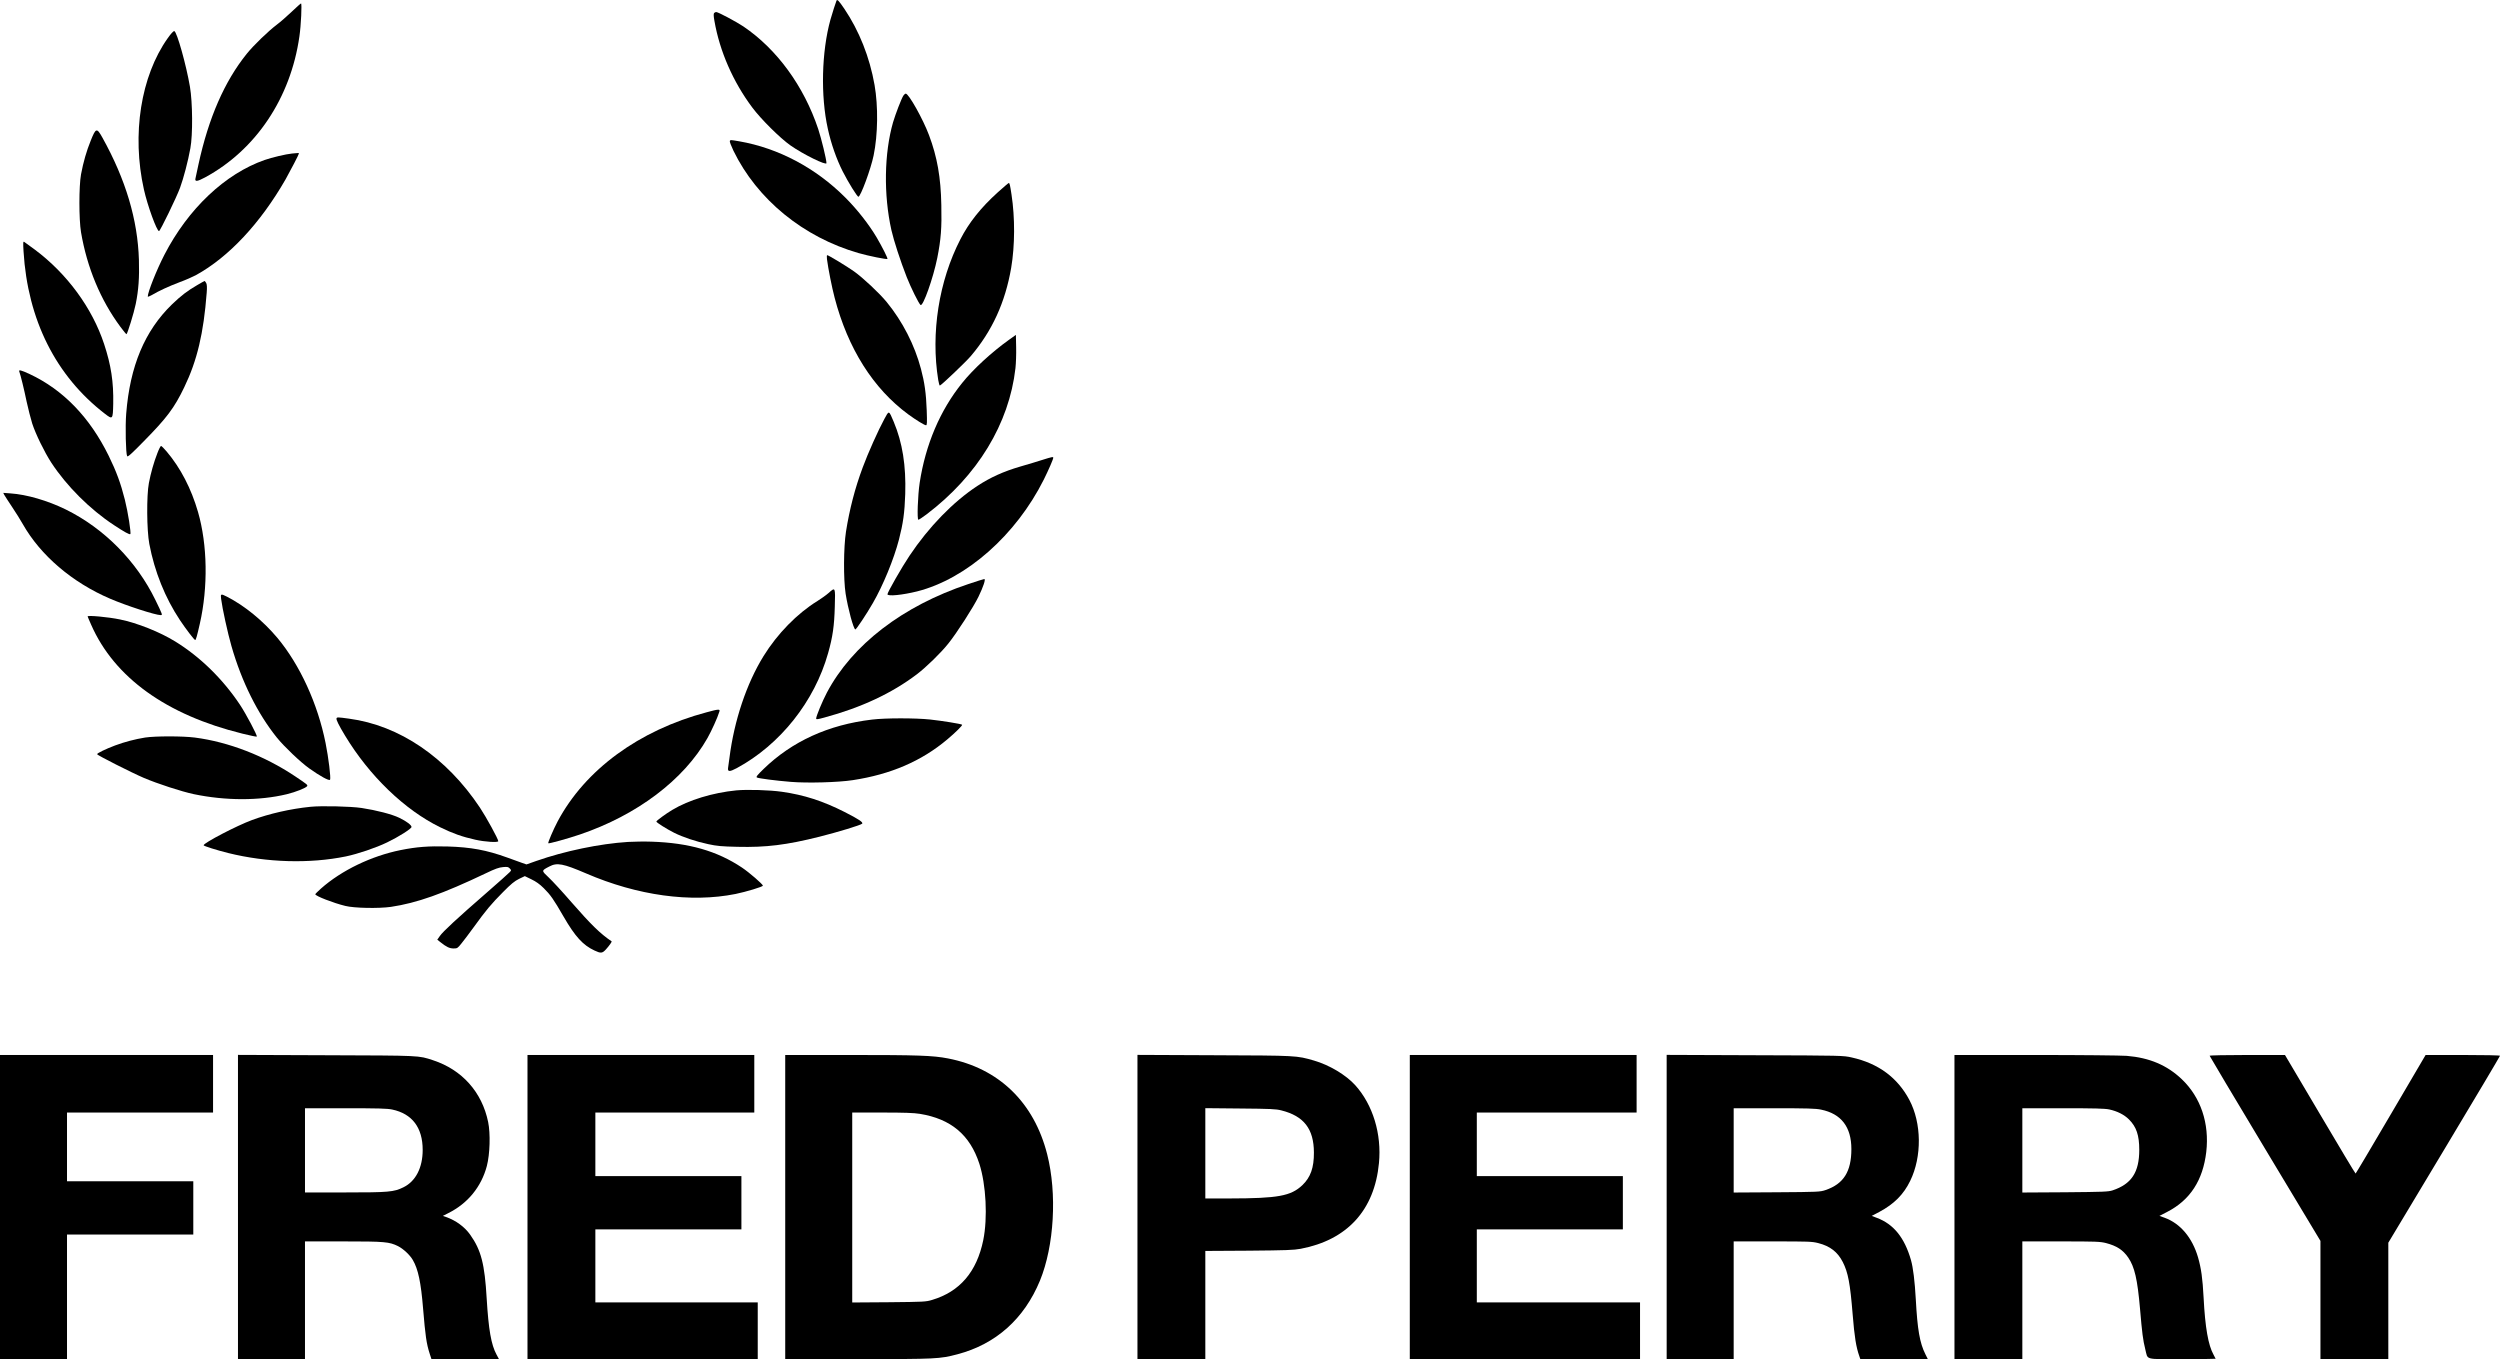 <?xml version="1.0" standalone="no"?>
<!DOCTYPE svg PUBLIC "-//W3C//DTD SVG 20010904//EN"
 "http://www.w3.org/TR/2001/REC-SVG-20010904/DTD/svg10.dtd">
<svg version="1.0" xmlns="http://www.w3.org/2000/svg"
 width="100%" height="100%" viewBox="0 0 2910 1582"
 preserveAspectRatio="xMidYMid meet">

<g transform="translate(0,1582) scale(0.1,-0.1)"
fill="#000000" stroke="none">
<path d="M9737 15813 c-6 -11 -53 -159 -71 -223 -103 -374 -115 -886 -30
-1269 38 -174 100 -351 173 -496 63 -124 168 -295 183 -295 25 0 145 323 177
481 50 241 54 573 11 819 -57 325 -179 631 -352 888 -66 96 -81 112 -91 95z"/>
<path d="M3396 15684 c-55 -52 -133 -121 -175 -152 -100 -76 -268 -238 -348
-337 -259 -321 -445 -746 -563 -1290 -17 -77 -33 -150 -35 -163 -9 -39 21 -36
112 13 591 320 996 924 1098 1640 19 128 31 385 19 385 -5 -1 -54 -44 -108
-96z"/>
<path d="M8312 15668 c-7 -9 -6 -38 4 -92 61 -352 217 -709 441 -1008 100
-134 322 -355 443 -440 148 -104 420 -238 420 -207 0 43 -59 285 -96 397 -167
500 -481 930 -871 1194 -84 56 -294 168 -317 168 -7 0 -18 -6 -24 -12z"/>
<path d="M1952 15375 c-313 -441 -420 -1120 -277 -1760 42 -189 150 -485 176
-485 13 0 204 393 245 505 41 112 93 309 120 460 29 156 26 533 -5 715 -43
253 -152 642 -182 648 -10 2 -39 -29 -77 -83z"/>
<path d="M10516 14708 c-24 -36 -92 -215 -121 -312 -103 -360 -111 -843 -19
-1255 28 -123 103 -354 178 -546 48 -122 140 -308 161 -325 28 -24 148 314
195 548 43 217 53 349 47 615 -6 323 -48 560 -143 813 -69 185 -236 484 -271
484 -7 0 -19 -10 -27 -22z"/>
<path d="M1058 14188 c-51 -125 -88 -254 -115 -398 -25 -138 -25 -523 0 -673
70 -412 227 -789 459 -1102 35 -47 66 -85 70 -85 10 0 87 248 108 352 33 163
43 308 37 512 -14 468 -153 935 -425 1424 -65 117 -76 114 -134 -30z"/>
<path d="M8495 14179 c-4 -6 15 -56 42 -113 276 -567 813 -1007 1457 -1192
119 -34 327 -76 336 -68 6 7 -63 144 -128 254 -89 150 -226 324 -362 460 -344
345 -780 576 -1234 655 -106 18 -103 18 -111 4z"/>
<path d="M3400 14033 c-73 -7 -236 -46 -319 -75 -461 -161 -891 -568 -1167
-1103 -90 -174 -194 -435 -194 -487 0 -5 21 3 48 18 83 49 193 100 322 149 69
25 154 63 190 82 382 210 750 603 1045 1117 54 96 155 290 155 301 0 5 -17 5
-80 -2z"/>
<path d="M11615 13582 c-196 -177 -336 -352 -436 -547 -251 -487 -346 -1094
-258 -1638 6 -37 15 -67 19 -65 22 8 303 276 360 343 249 293 401 625 470
1027 44 259 45 585 4 853 -17 113 -22 135 -32 135 -4 0 -61 -49 -127 -108z"/>
<path d="M274 12894 c48 -796 375 -1450 948 -1891 90 -69 92 -66 96 117 5 253
-25 450 -106 695 -138 419 -431 819 -806 1099 -61 45 -117 86 -125 91 -12 7
-13 -11 -7 -111z"/>
<path d="M9626 12803 c14 -109 57 -327 89 -448 154 -591 449 -1058 857 -1358
92 -67 189 -127 207 -127 12 0 13 29 8 173 -7 197 -25 325 -67 483 -74 279
-214 552 -398 777 -87 106 -275 282 -380 357 -89 63 -299 190 -314 190 -4 0
-5 -21 -2 -47z"/>
<path d="M2295 12501 c-117 -68 -188 -123 -294 -225 -316 -307 -488 -716 -532
-1271 -12 -146 -5 -467 11 -495 7 -12 49 26 195 175 268 272 354 387 470 628
150 311 225 628 261 1100 5 64 3 95 -6 113 -8 13 -16 24 -19 23 -3 0 -42 -22
-86 -48z"/>
<path d="M11745 11865 c-201 -144 -416 -341 -545 -502 -257 -318 -427 -718
-495 -1163 -22 -147 -32 -430 -15 -430 6 0 49 28 94 62 594 450 963 1056 1036
1703 6 55 10 165 8 244 l-3 143 -80 -57z"/>
<path d="M225 11493 c15 -39 56 -207 85 -348 18 -82 47 -197 65 -255 41 -125
141 -330 222 -455 178 -272 450 -544 729 -727 124 -82 182 -113 191 -105 11
12 -27 255 -64 402 -47 187 -99 329 -188 510 -221 449 -530 768 -920 951 -104
48 -131 54 -120 27z"/>
<path d="M10294 10943 c-68 -124 -193 -403 -252 -564 -91 -244 -154 -489 -195
-749 -28 -184 -30 -550 -4 -720 28 -177 91 -410 113 -417 9 -3 129 176 204
307 119 206 244 509 304 740 48 186 66 314 73 530 10 331 -32 597 -134 840
-58 137 -54 135 -109 33z"/>
<path d="M1833 10548 c-42 -107 -78 -234 -100 -351 -28 -145 -25 -551 5 -708
61 -322 184 -628 357 -888 70 -105 166 -230 177 -231 8 0 21 44 54 190 97 426
89 919 -21 1300 -79 273 -202 511 -365 704 -30 36 -60 65 -65 65 -6 1 -25 -36
-42 -81z"/>
<path d="M12140 10469 c-52 -17 -171 -53 -265 -80 -195 -57 -347 -126 -498
-225 -281 -184 -566 -477 -791 -814 -87 -129 -256 -425 -256 -447 0 -27 175
-9 345 33 573 145 1151 655 1475 1302 56 113 110 237 110 254 0 13 -18 9 -120
-23z"/>
<path d="M50 10059 c7 -13 48 -76 90 -139 42 -63 99 -153 125 -200 206 -364
575 -680 1017 -869 188 -81 528 -191 589 -191 23 0 22 3 -62 176 -220 453
-599 835 -1044 1054 -211 103 -452 174 -644 187 l-83 6 12 -24z"/>
<path d="M11270 9021 c-764 -255 -1350 -706 -1645 -1263 -54 -103 -125 -274
-125 -302 0 -12 16 -10 93 11 433 117 787 283 1079 504 109 83 283 252 368
360 96 119 292 424 350 544 56 116 86 205 67 205 -7 0 -91 -27 -187 -59z"/>
<path d="M9644 8917 c-27 -24 -85 -65 -128 -92 -237 -146 -467 -381 -629 -643
-197 -319 -341 -748 -396 -1182 -6 -47 -14 -99 -16 -116 -8 -49 17 -50 101 -5
505 273 905 776 1063 1338 54 190 72 319 78 541 7 232 7 230 -73 159z"/>
<path d="M2574 8848 c14 -111 77 -399 120 -548 119 -415 304 -786 529 -1066
86 -106 273 -284 375 -357 126 -90 235 -150 244 -133 11 19 -18 257 -52 426
-91 457 -299 911 -561 1225 -168 200 -382 375 -588 480 -71 36 -75 34 -67 -27z"/>
<path d="M1020 8645 c0 -2 18 -46 41 -97 270 -614 876 -1050 1762 -1268 88
-22 163 -37 166 -34 10 9 -125 264 -196 371 -200 300 -464 558 -753 736 -182
112 -441 215 -645 257 -134 28 -375 50 -375 35z"/>
<path d="M8225 7529 c-788 -210 -1413 -668 -1734 -1270 -50 -95 -116 -248
-109 -255 7 -6 229 55 367 102 666 226 1211 637 1486 1123 48 85 117 237 139
309 10 30 -9 29 -149 -9z"/>
<path d="M3917 7458 c-5 -16 26 -79 99 -200 284 -470 694 -865 1107 -1067 149
-73 257 -111 409 -145 114 -26 268 -35 268 -17 0 24 -140 280 -214 391 -390
585 -937 957 -1524 1035 -132 18 -139 18 -145 3z"/>
<path d="M10150 7444 c-507 -60 -930 -253 -1262 -575 -72 -70 -90 -92 -78 -99
20 -11 222 -37 395 -51 193 -16 553 -6 721 20 441 67 799 221 1099 473 99 83
181 165 174 172 -9 10 -236 46 -374 61 -173 18 -518 18 -675 -1z"/>
<path d="M1689 7235 c-117 -19 -236 -50 -349 -92 -109 -41 -210 -90 -210 -102
0 -11 406 -217 545 -276 157 -67 439 -159 581 -189 368 -77 761 -78 1081 -1
104 25 224 73 238 94 8 15 3 19 -140 115 -356 238 -774 400 -1168 451 -145 18
-457 18 -578 0z"/>
<path d="M8570 6620 c-273 -27 -552 -112 -744 -227 -77 -46 -186 -126 -186
-136 0 -11 122 -88 206 -130 101 -51 259 -104 398 -133 101 -22 157 -27 341
-31 331 -8 569 21 955 118 207 52 478 134 495 151 16 16 -38 52 -205 137 -251
127 -469 198 -730 235 -140 20 -401 28 -530 16z"/>
<path d="M3615 6429 c-231 -23 -480 -80 -681 -154 -179 -66 -564 -267 -564
-294 0 -9 157 -58 285 -90 451 -112 949 -126 1370 -40 142 30 350 100 482 164
133 64 283 159 283 179 0 22 -58 66 -143 107 -84 41 -266 88 -437 114 -126 19
-469 27 -595 14z"/>
<path d="M7310 6020 c-331 -21 -737 -106 -1066 -221 l-116 -41 -57 20 c-31 11
-107 38 -169 61 -238 86 -421 120 -693 128 -219 6 -357 -4 -546 -42 -341 -69
-688 -236 -927 -448 -36 -32 -66 -62 -66 -66 0 -20 210 -102 350 -136 103 -26
389 -31 530 -11 302 45 602 151 1105 391 110 53 153 68 200 72 52 5 62 2 79
-16 19 -21 19 -21 0 -42 -10 -12 -134 -122 -275 -245 -338 -294 -503 -447
-539 -499 l-30 -43 38 -30 c69 -55 105 -72 152 -72 43 0 47 3 91 58 26 31 91
118 145 192 140 194 203 269 339 406 95 96 134 128 187 154 l67 32 76 -37 c54
-26 97 -56 144 -103 78 -77 116 -131 231 -331 134 -232 226 -333 360 -395 74
-35 91 -33 133 13 39 43 72 90 66 94 -132 89 -239 194 -469 457 -102 118 -221
247 -263 286 -86 81 -87 79 7 128 90 48 161 34 427 -80 600 -259 1220 -344
1740 -240 122 25 319 84 319 97 0 16 -159 154 -243 210 -290 194 -619 288
-1052 302 -82 3 -206 1 -275 -3z"/>
<path d="M0 1770 l0 -1770 390 0 390 0 0 725 0 725 735 0 735 0 0 310 0 310
-735 0 -735 0 0 400 0 400 850 0 850 0 0 335 0 335 -1240 0 -1240 0 0 -1770z"/>
<path d="M2770 1771 l0 -1771 390 0 390 0 0 685 0 685 448 0 c485 0 533 -5
635 -55 61 -31 138 -102 172 -161 62 -106 95 -259 120 -569 26 -313 39 -407
77 -523 l20 -62 393 0 393 0 -28 52 c-63 116 -93 291 -115 654 -23 402 -65
563 -192 742 -65 92 -168 167 -283 207 l-35 12 65 33 c226 113 383 306 447
548 36 139 43 376 15 512 -72 349 -304 608 -642 719 -171 56 -133 54 -1242 58
l-1028 4 0 -1770z m1795 1134 c233 -49 355 -211 355 -470 0 -207 -81 -365
-224 -435 -112 -55 -169 -60 -682 -60 l-464 0 0 490 0 490 473 0 c377 0 486
-3 542 -15z"/>
<path d="M6140 1770 l0 -1770 1340 0 1340 0 0 330 0 330 -945 0 -945 0 0 425
0 425 850 0 850 0 0 310 0 310 -850 0 -850 0 0 370 0 370 925 0 925 0 0 335 0
335 -1320 0 -1320 0 0 -1770z"/>
<path d="M9140 1770 l0 -1770 848 0 c918 0 948 2 1156 56 448 118 777 412 961
857 166 405 201 1013 84 1472 -154 605 -564 1001 -1155 1115 -175 34 -350 40
-1141 40 l-753 0 0 -1770z m1566 1085 c363 -59 584 -244 694 -582 78 -243 98
-629 45 -889 -76 -369 -273 -599 -595 -695 -72 -22 -94 -23 -502 -27 l-428 -3
0 1105 0 1106 348 0 c257 0 370 -4 438 -15z"/>
<path d="M13240 1771 l0 -1771 395 0 395 0 0 629 0 630 508 3 c435 4 521 7
602 22 542 103 859 450 911 997 33 340 -71 679 -275 906 -109 121 -302 236
-481 288 -205 59 -193 58 -1162 62 l-893 4 0 -1770z m1675 1124 c263 -66 378
-216 379 -490 1 -178 -39 -289 -135 -381 -134 -126 -282 -153 -846 -154 l-283
0 0 526 0 525 408 -4 c348 -3 417 -6 477 -22z"/>
<path d="M16410 1770 l0 -1770 1340 0 1340 0 0 330 0 330 -950 0 -950 0 0 425
0 425 850 0 850 0 0 310 0 310 -850 0 -850 0 0 370 0 370 930 0 930 0 0 335 0
335 -1320 0 -1320 0 0 -1770z"/>
<path d="M19400 1771 l0 -1771 390 0 390 0 0 685 0 685 453 0 c422 0 459 -1
533 -20 137 -35 224 -103 284 -220 62 -122 86 -250 115 -610 21 -262 40 -380
78 -487 l11 -33 393 0 393 0 -29 58 c-65 130 -92 286 -111 637 -12 212 -31
369 -56 457 -75 262 -202 419 -397 492 l-60 23 88 46 c172 92 283 203 360 362
138 283 133 672 -10 942 -138 260 -361 425 -671 494 -98 22 -106 23 -1126 26
l-1028 4 0 -1770z m1797 1133 c235 -48 353 -202 353 -459 0 -263 -91 -407
-303 -478 -59 -20 -85 -22 -564 -25 l-503 -3 0 490 0 491 470 0 c390 0 484 -3
547 -16z"/>
<path d="M22750 1770 l0 -1770 395 0 395 0 0 685 0 685 448 0 c411 0 455 -2
525 -19 126 -33 197 -79 259 -168 75 -110 108 -253 138 -598 24 -282 34 -362
61 -470 33 -129 -18 -115 429 -115 215 0 390 2 390 4 0 2 -11 23 -24 47 -62
110 -98 316 -116 664 -12 227 -28 341 -65 470 -67 229 -206 394 -388 460 l-61
22 91 47 c266 137 415 367 454 697 38 333 -64 637 -286 848 -172 163 -375 249
-640 271 -68 5 -528 10 -1062 10 l-943 0 0 -1770z m1802 1136 c93 -20 174 -61
229 -116 87 -87 120 -184 120 -355 0 -261 -91 -398 -311 -471 -50 -16 -105
-18 -552 -22 l-498 -3 0 490 0 491 473 0 c368 0 487 -3 539 -14z"/>
<path d="M25720 3531 c0 -4 290 -491 645 -1082 l645 -1073 0 -688 0 -688 395
0 395 0 0 678 0 677 650 1083 c358 596 650 1088 650 1093 0 5 -177 9 -433 9
l-433 0 -405 -690 c-222 -379 -407 -690 -410 -690 -4 0 -190 311 -414 690
l-408 690 -439 0 c-241 0 -438 -4 -438 -9z"/>
</g>
</svg>
